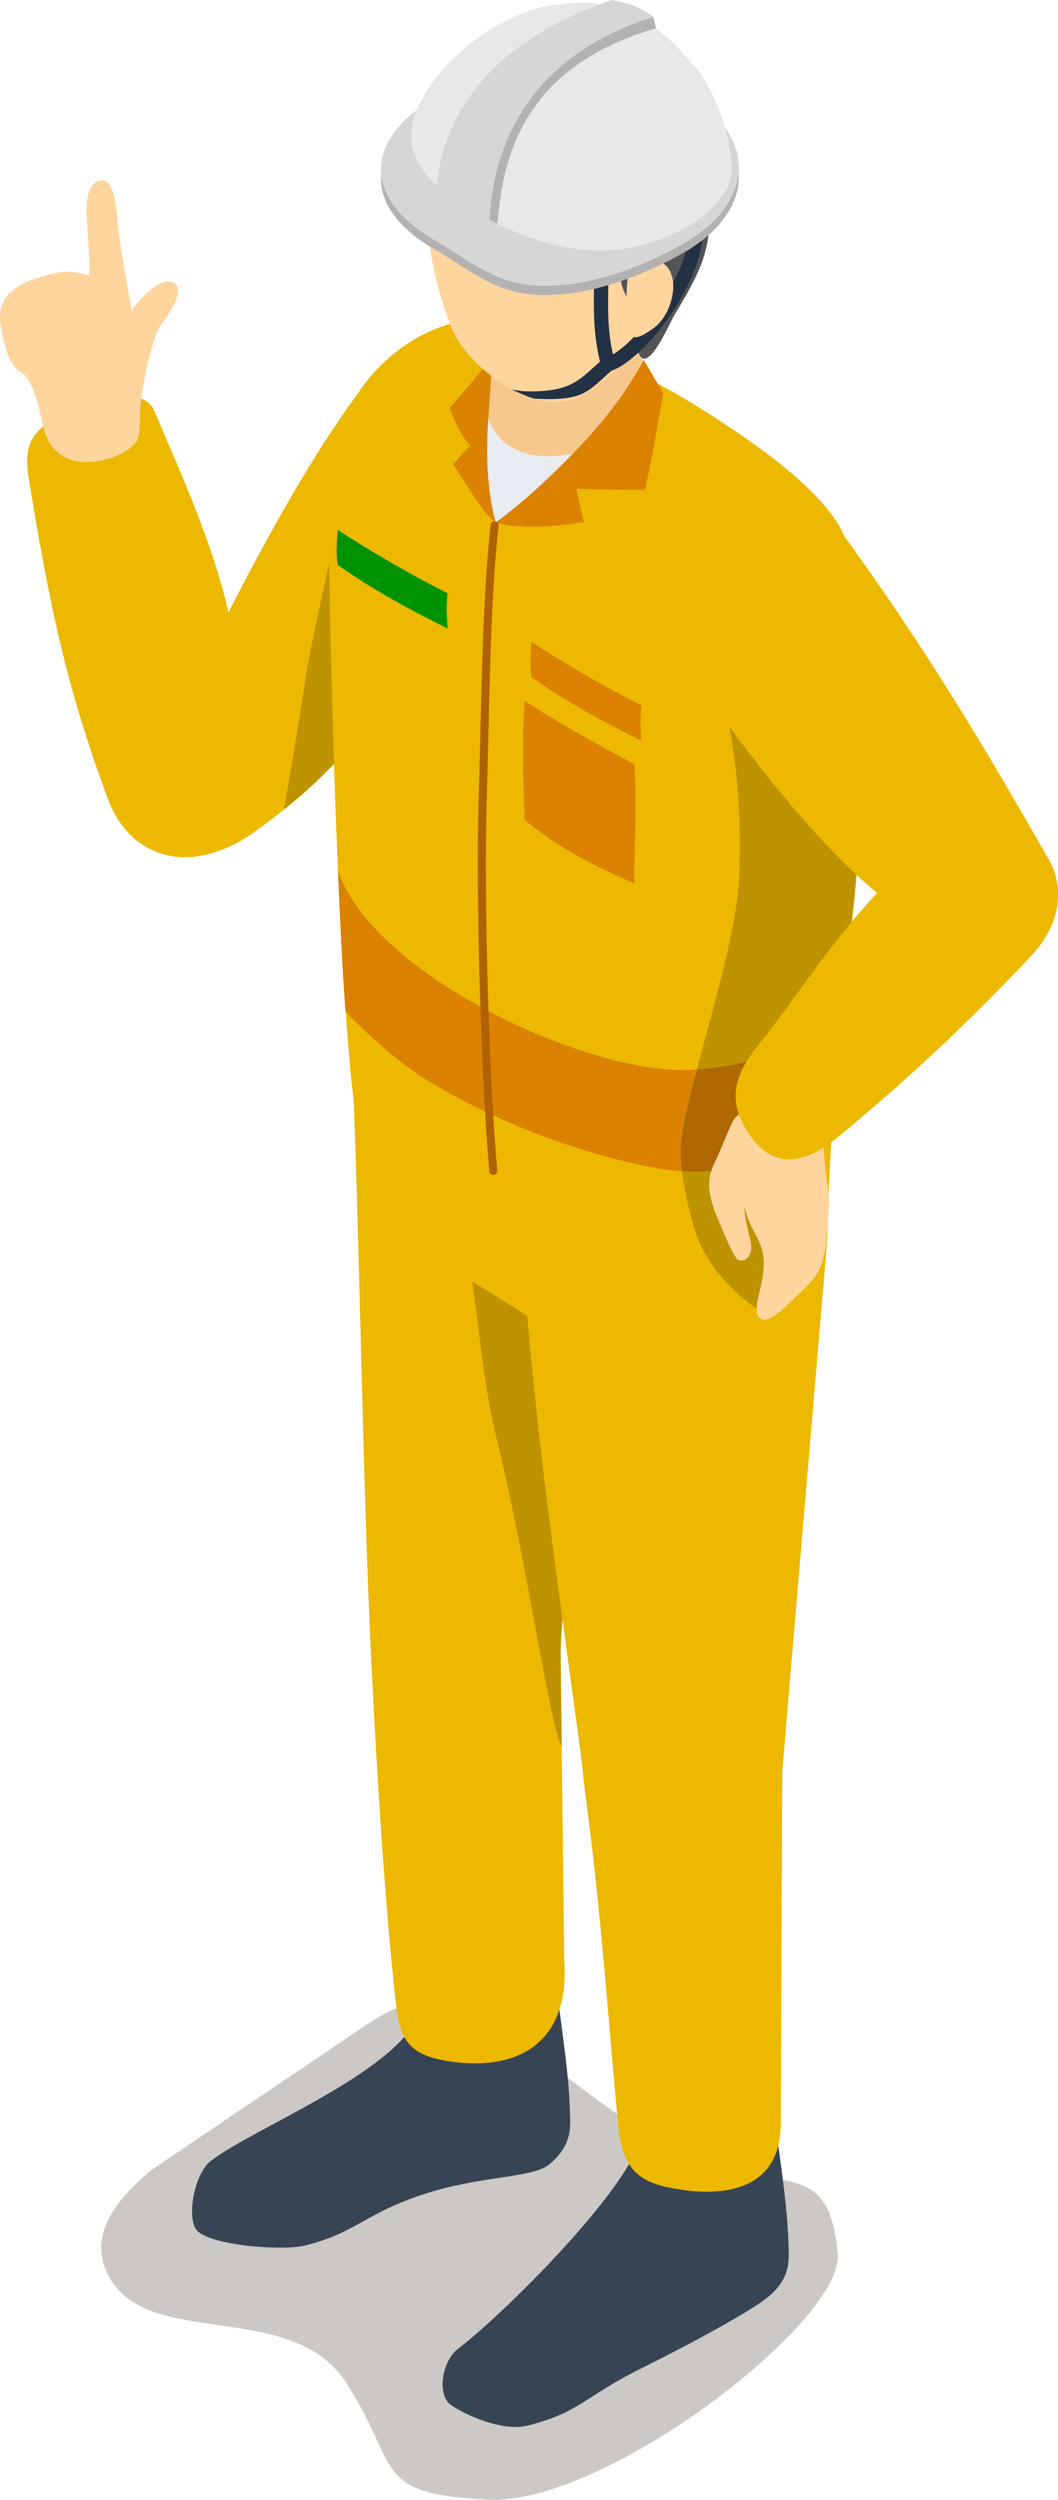 <?xml version="1.0" encoding="UTF-8"?>
<svg xmlns="http://www.w3.org/2000/svg" width="67.96" height="160.54" viewBox="0 0 67.96 160.54">
  <defs>
    <style>
      .cls-1 {
        opacity: .2;
      }

      .cls-1, .cls-2, .cls-3, .cls-4, .cls-5, .cls-6, .cls-7, .cls-8, .cls-9, .cls-10, .cls-11, .cls-12, .cls-13, .cls-14 {
        fill-rule: evenodd;
      }

      .cls-15 {
        fill: #50463e;
        mix-blend-mode: multiply;
        opacity: .3;
      }

      .cls-2 {
        fill: #edb800;
      }

      .cls-3 {
        fill: #e9ecf2;
      }

      .cls-16 {
        isolation: isolate;
      }

      .cls-4 {
        fill: #374453;
      }

      .cls-5 {
        fill: #ffd59e;
      }

      .cls-6 {
        fill: #b06200;
      }

      .cls-7 {
        fill: #223144;
      }

      .cls-8 {
        fill: #f7c88d;
      }

      .cls-9 {
        fill: #d6d6d6;
      }

      .cls-10 {
        fill: #db8200;
      }

      .cls-11 {
        fill: #b2b2b2;
      }

      .cls-12 {
        fill: #545454;
      }

      .cls-13 {
        fill: #009300;
      }

      .cls-14 {
        fill: #e8e8e8;
      }
    </style>
  </defs>
  <g class="cls-16">
    <g id="_レイヤー_2" data-name="レイヤー 2">
      <g id="back">
        <g>
          <path class="cls-15" d="M21.78,131.23c6-4.22,6.39-3.94,16.64,3.66,10.65,7.89,14.68,2.11,15.39,9.86.39,4.34-14.99,16.18-22.49,15.78s-5.52-1.97-9.07-7.5c-3.55-5.52-13.02-1.97-15.39-7.1-1.06-2.3.34-4.44,2.8-6.53l12.12-8.18Z"/>
          <g>
            <path class="cls-2" d="M23.19,24.97c1.99-2.67,5.14.92,5.81,3.36,1.38,4.99,1.32,8.25-.51,11.1-5.08,7.86-7.16,10.43-12.27,14.08-1.47,1.05-3.48,1.8-5.25,1.46-1.77-.34-3.24-1.5-4.06-3.72-2.51-6.77-3.69-11.99-5.08-20.65-.41-2.59.66-3.25,3.14-4.54,1.41-.74,4.31-1.14,4.92.28,2.02,4.71,3.78,8.66,4.79,12.98,2.47-4.82,5.3-10.01,8.52-14.34Z"/>
            <path class="cls-1" d="M22.68,47.67c-1.08,1.36-2.74,2.94-4.45,4.33,0,0,.83-4.61,1.38-8.33.53-3.56,3.25-14.84,3.25-14.84l-.18,18.84Z"/>
            <path class="cls-4" d="M35.83,128.32c.56,4.12.73,5.47.79,7.6.03.96-.02,2-1.37,3.1-1.02.83-4.37.73-7.78,1.81-4.1,1.3-4.46,2.51-7.85,3.37-1.55.39-6.27-.03-7-1-.66-.9-.09-3.65.91-4.42,2.79-2.14,11.71-5.59,13.36-9.34l8.93-1.11Z"/>
            <path class="cls-2" d="M22.73,70.96c-.12-3.43,5.71-1.83,9.14-1.71,3.43.12,6.12,3.01,6,6.44l-1.86,30.23.23,19.99c.37,5.07-2.71,7.06-7.09,6.51-3.4-.44-3.52-1.76-3.84-4.85-.94-9.07-1.46-21.04-1.52-22.21-.47-10.16-.68-24.39-1.06-34.4Z"/>
            <path class="cls-1" d="M35.27,85.41c-1.42-.93-3.22-2.08-4.94-3.11.53,3.63.73,6.64,1.57,10.08,2.09,8.62,3.28,17.8,4.19,19.85,0-.9-.1-5.13-.07-6.31.02-1.03.1-1.82.12-1.99,0,0-.64-12.6-.86-18.52Z"/>
            <path class="cls-4" d="M49.87,136.86c.56,4.12.73,5.46.79,7.6.03.96-.02,2-1.37,3.09-1.02.83-4.68,2.85-7.95,4.47-3.86,1.91-4.07,2.9-7.45,3.75-1.56.4-3.94-.64-4.92-1.32-.92-.64-.58-2.82.43-3.59,2.79-2.14,9.89-9.14,11.54-12.9l8.93-1.11Z"/>
            <path class="cls-2" d="M33.26,76.68c-.24-3.42,9.74-2.75,13.17-2.59,3.43.16,6.61-.3,6.58,7.05l-2.76,32.55-.1,22.64c.02,4.56-4.01,4.64-6.35,4.3-2.69-.39-3.81-1.15-4.1-4.24-.65-6.84-1.07-13.5-2.09-21.07-.12-.95-.21-2-.32-2.8-1.96-14.48-3.07-21.73-4.03-35.83Z"/>
            <path class="cls-2" d="M33.11,20.85c6.04,2.37,8.07,2.87,13.06,6.13,2.69,1.76,8.02,5.4,8.35,8.5,2.03,19.06-.27,23.99-.97,34.18-.04.61-.1,2.92-.22,4.88-.16,2.59-.14,4.9-.31,6.6-2.16,1.65-5.8,3.25-10.84,3.48-3.59.17-17.52-8.74-19.02-10.34-.24-1.76-.4-3.16-.56-4.62-1.22-11.97-1.49-35.91-1.53-37.3-.27-8.74,7.65-13.24,12.04-11.51Z"/>
            <path class="cls-10" d="M40.75,49.08c-2.34-1.25-4.69-2.55-7.05-4.07-.23,3.1-.01,6.84,0,7.65,2.5,2.03,4.78,3.09,7.05,4.07-.04-2.41.19-4.18,0-7.65Z"/>
            <path class="cls-13" d="M28.75,38.1c-2.48-1.26-4.9-2.66-7.05-4.07-.12,1.17-.08,1.87,0,2.26,2.3,1.61,4.65,2.88,7.05,4.07-.06-.74-.09-1.49,0-2.27Z"/>
            <path class="cls-10" d="M41.2,45.3c-2.48-1.26-4.9-2.67-7.05-4.07-.12,1.17-.08,1.88,0,2.27,2.3,1.61,4.64,2.88,7.05,4.07-.07-.74-.09-1.49,0-2.26Z"/>
            <path class="cls-10" d="M31.94,22.61l-3.04,3.59c.32.98.86,1.96,1.3,2.42l-1.1,1.2c1.26,1.88,1.83,2.97,2.73,3.75-.18-3.44-.31-6.86,1.05-9.85l-.94-1.1Z"/>
            <path class="cls-3" d="M31.37,26.83c.91,1.99,2.81,2.69,5.65,2.07-1.42,1.66-3.06,3.98-5.18,4.66-.41-1.54-.7-3.72-.47-6.72Z"/>
            <path class="cls-8" d="M31.94,18.53l-.57,8.3c.95,3.09,5.3,3.34,9.91.4l-.02-8.7h-9.32Z"/>
            <path class="cls-10" d="M31.83,33.56c2.15-1.56,4.4-3.78,5.95-5.47,2.5-2.73,3.56-4.99,3.56-4.99l1.27,2.16c-.35,1.87-.79,4.55-1.19,6.21l-4.4-.07.48,2.13c-2.31.36-4.26.42-5.66.03Z"/>
            <path class="cls-10" d="M21.72,55.92c2.21,6.67,16.14,13.2,22.79,12.78,7.42-.46,9.47-4.26,9.47-4.26-.09,2.43-.56,4.79-.97,6.58,0,0-3.09,5.1-10.21,4.09-3.76-.54-10.04-2.48-15.3-5.7-2.76-1.7-5.31-4.46-5.31-4.46-.26-3.63-.33-5.61-.48-9.03Z"/>
            <path class="cls-6" d="M31.51,33.71c.02-.14.15-.24.29-.23s.24.14.23.28c-.57,4.92-.6,12.28-.76,17.42-.2,6.56.14,18.1.67,23.99.01.15-.09.27-.23.28s-.27-.09-.28-.23c-.53-5.91-.88-17.48-.68-24.06.16-5.15.2-12.53.77-17.46Z"/>
            <g>
              <path class="cls-5" d="M42.56,12.27c-2-2.73-7.69-6.8-13.24-1.88-2.27,2.01-2.31,5.36-.31,10.7.78,2.06,5.46,6.49,8.98,3.94,4.83-3.5,6.78-9.74,4.56-12.76Z"/>
              <path class="cls-12" d="M27.53,9.5c-.51,1.22-1.87,1.01-.65,3.11.41.71,2.08,1.8,4.82,2.07,2.13.21,4.27-.31,5.32-.22,2.07.17,2.55,1.2,2.88,3.65.12.86,1.01,1.84,1.18,2.77.15.79-.29,1.4,0,1.92.61,1.12,1.95-2.11,2.3-2.67,1.65-2.71,1.99-3.75,2.18-5.42.22-1.91.11-3.35-1.29-5.55-.55-.86-.88-.73-1.1-1.06-.18-.27-.29-1.06-1.03-1.66-3.2-2.61-5.02-2.24-6.65-2.11-1.44.12-4.36.86-6.18,2.33-.71.56-1.4,1.96-1.78,2.84Z"/>
              <path class="cls-7" d="M38.75,23.05c.2-.17.49-.14.65.06.17.2.14.48-.06.65-1.57,1.32-1.72,2.03-5,1.84-.25-.02-1.47-.58-1.47-.58,0,0,.68.11.93.11,3.04.08,3.53-.89,4.94-2.08Z"/>
              <path class="cls-7" d="M38.15,17.53c0-.25.2-.46.45-.47.25,0,.46.2.47.45.03,1.67-.14,3.25.3,5.25.6-.35,1.34-1.04,2.07-1.92,1.43-1.7,2.78-4.09,2.8-6.04,0-.25.21-.46.47-.45s.46.21.45.47c-.03,2.14-1.46,4.76-3.01,6.62-1.07,1.28-2.21,2.19-2.97,2.4-.12.03-.25.02-.35-.05-.11-.06-.19-.16-.22-.28-.61-2.33-.43-4.1-.46-5.98Z"/>
              <path class="cls-5" d="M40.32,17.69c.07-.71,1.28-1.59,2.36-.72,1.08.88.48,3.26-.69,4.1-1.16.83-1.54.82-1.66-.3-.13-1.11-.11-1.91,0-3.09Z"/>
              <path class="cls-11" d="M27.9,6.93c4.46-2.58,11.5-2.96,16.19-.26,4.69,2.71,4.33,6.96-.13,9.53-2.54,1.46-6.29,2.97-9.7,2.72-2.59-.19-4.32-1.74-6.35-2.91-4.69-2.7-4.48-6.5-.01-9.08Z"/>
              <path class="cls-9" d="M27.9,6.34c4.46-2.58,11.5-2.96,16.19-.26,4.69,2.71,4.33,6.95-.13,9.53-2.54,1.46-6.29,2.98-9.7,2.72-2.59-.19-4.32-1.74-6.35-2.91-4.69-2.71-4.48-6.51-.01-9.09Z"/>
              <path class="cls-14" d="M44.69,4.34c1.55,1.88,2.4,5.2,2.3,6.71-.09,1.22-1.2,2.55-2.68,3.42-4.92,2.87-9.67,1.52-14-.97-4.33-2.5-5.02-5.04-2.22-8.6,2.28-2.89,5.34-4.05,6.36-4.35.89-.26,2.98-.49,3.73-.33,3.12.64,4.62,1.86,6.5,4.13Z"/>
              <path class="cls-11" d="M31.95,14.35l-2.95-1.34c.01-3.93.61-9.6,10.2-12.89l2.96,1.69c-9.1,2.63-9.87,9.02-10.21,12.53Z"/>
              <polygon class="cls-11" points="41.96 1.09 42.15 1.82 40.86 1.31 41.96 1.09"/>
              <path class="cls-9" d="M31.44,14.74l-3.46-1.51c.01-3.93,1.74-9.94,11.33-13.23,1,.16,1.91.5,2.66,1.09-9.5,2.97-10.52,10.42-10.53,13.65Z"/>
            </g>
            <path class="cls-1" d="M45.5,40.47s1.09,4.04,1.67,8.26c.39,2.76.37,5.61.32,7.42-.15,4.82-3.46,13.82-3.76,17.43-.11,1.45.49,4.22,1,5.71.97,2.83,3.86,4.75,3.86,4.75,2.81-1.83,3.84-10.73,5.58-20.6.68-4.77,1.04-9.1,1.14-13.41l-9.82-9.56Z"/>
            <path class="cls-5" d="M47.13,71.92c-.51.96-.73,1.73-1.23,2.76-.43.89-.56,1.76.18,3.52.71,1.7,1.02,2.38,1.25,2.63.31.33,1.12,0,.89-1.11-.14-.62-.4-1.49-.4-2.25,0-.87.62-1.28.81-2.27.19-.99,2.25-4.87,1.49-4.78-.9.11-2.71.98-2.99,1.49Z"/>
            <path class="cls-5" d="M47.94,72.92c-.6,1.19-.57,2.57-.09,4.67.37,1.64,1.24,2.04,1.21,3.63-.02,1.4-.74,2.78-.34,3.33.54.75,1.84-.76,2.72-1.58,1.08-.99,1.59-1.72,1.67-3.85.04-1.11.29-1.6.02-3.23-.27-1.64-.18-3.04-.48-4.19-.3-1.15-3.11-2-4.72,1.21Z"/>
            <path class="cls-2" d="M46.92,46.76c-2-2.73-2.08-12.42,1.07-14.68,2.05-1.48,4.69.19,6.35,2.5,5.28,7.31,9.03,13.6,13.04,20.64,1.25,2.21.35,4.57-1.08,6.1-4.98,5.31-9.2,8.99-12.45,11.68-2.54,2.09-4.43,1.86-5.8-.26-1.29-2-.97-3.59.62-5.58,2.72-3.42,4.4-6.27,7.67-9.82-3.08-2.52-6.55-6.68-9.41-10.56Z"/>
            <path class="cls-5" d="M8.7,22.1c-.06-2.07-.92-5.25-1.13-7.74-.18-2.01-.42-3.04-1.29-2.72-.65.24-.77,1.31-.71,2.24.06,1,.19,2.66.17,3.8-1.15-.26-1.53-.42-3.36.18-1.76.58-2.66,1.49-2.31,3.22.26,1.29.5,2.39,1.27,2.81.85.46,1.27,2.86,1.5,3.73.36,1.32,1.37,2.05,2.67,2.06,1.29.01,2.87-.62,3.3-1.41.44-.79-.07-4.92-.11-6.17Z"/>
            <path class="cls-5" d="M8.99,26.43c.07-1.41.78-4.84,1.39-5.63.91-1.19,1.61-2.62.49-2.72-1.02-.09-2.34,1.74-2.9,2.44-.66.83-1.51,1.17-2.42,2.59-.91,1.42-.64,1.8.48,2.87.74.7,2.92,1.34,2.97.45Z"/>
          </g>
        </g>
      </g>
    </g>
  </g>
</svg>